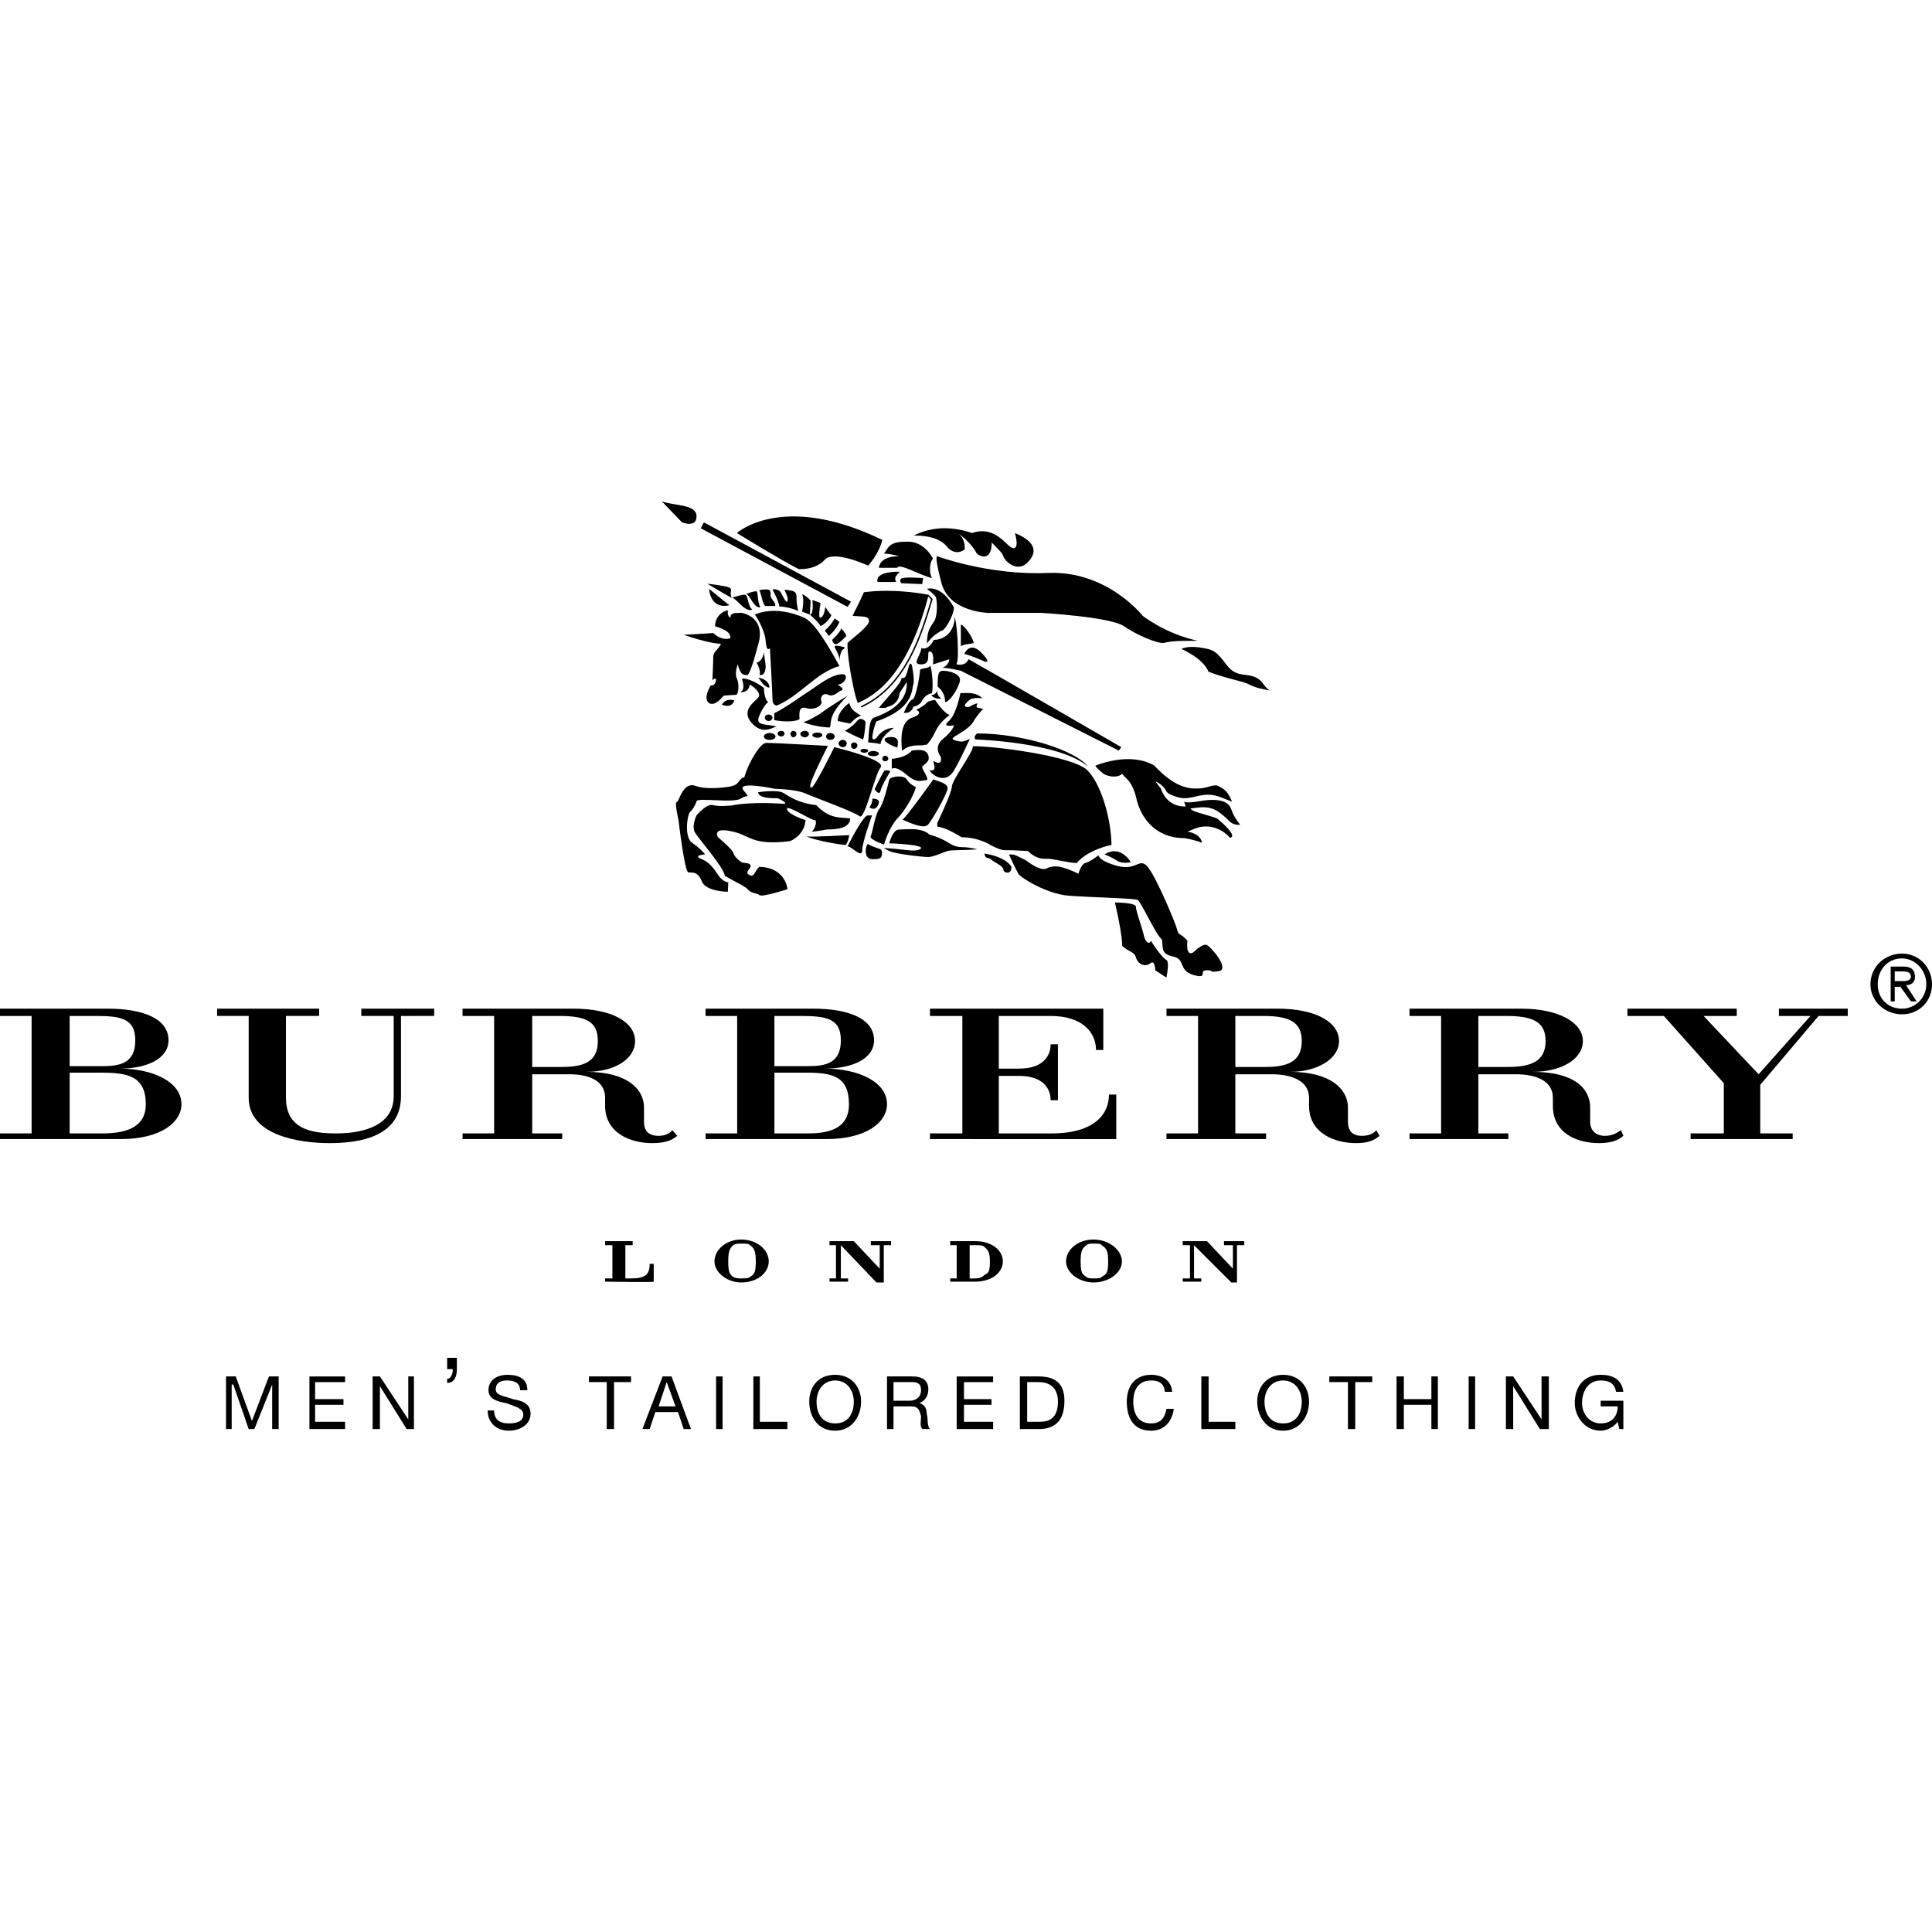 <svg width="536.625px" height="536.625px" viewBox="0 -139.24 536.625 536.625" xmlns="http://www.w3.org/2000/svg"><path d="M168.075 216.747v-.899h2.025v-9.226h-2.025v-1.125h7.65v1.125H173.7v9.226h1.575c4.05 0 5.175-1.125 5.175-4.051h1.125v4.95c0 .225-13.5 0-13.5 0zM205.875 216.972c-3.824 0-7.425-2.7-7.425-5.851 0-3.149 3.15-6.075 7.425-6.075 4.5 0 7.65 2.926 7.65 6.075-.001 3.15-3.15 5.851-7.65 5.851zm2.475-10.35c-.45-.45-1.125-.45-2.476-.45-.675 0-1.574 0-2.25.45-.899.899-1.35 1.575-1.35 4.5 0 3.149.45 3.601 1.35 4.275.676.448 1.575.448 2.25.448 1.351 0 2.025 0 2.476-.448 1.125-.677 1.575-1.126 1.575-4.275.001-2.925-.45-3.601-1.575-4.5zM245.475 206.622v10.35h-2.025l-9.899-10.35v9.225h2.023v.9h-5.175v-.9h1.801v-9.225h-1.801v-1.125h6.75l7.201 7.649v-6.524h-2.475v-1.125h5.625v1.125zM303.75 216.972c-4.051 0-7.649-2.7-7.649-5.851 0-3.149 3.149-6.075 7.649-6.075 4.274 0 7.875 2.926 7.875 6.075s-3.601 5.851-7.875 5.851zm2.25-10.35c-.226-.45-1.125-.45-2.25-.45-.899 0-1.574 0-2.024.45-1.125.899-1.575 1.575-1.575 4.5 0 3.149.45 3.601 1.575 4.275.45.448 1.125.448 2.024.448 1.125 0 2.024 0 2.25-.448 1.351-.677 1.801-1.126 1.801-4.275 0-2.925-.451-3.601-1.801-4.5zM343.574 206.622v10.35H342l-10.351-10.35v9.225h2.027v.9H328.5v-.9h2.024v-9.225H328.5v-1.125h6.75l7.199 7.649v-6.524h-2.474v-1.125h5.625v1.125zM270.899 216.747h-6.976v-.899h1.801v-9.226h-1.801v-1.125h6.976c4.5 0 7.649 2.476 7.649 5.625.003 3.149-3.149 5.625-7.649 5.625zm2.476-9.675c-.449-.45-1.125-.45-2.476-.45h-1.575v9.226h1.575c1.351 0 2.024-.449 2.476-.899 1.125-.676 1.574-.676 1.574-3.825 0-2.478-.449-3.152-1.574-4.052zM33.524 177.146H0v-1.574h8.775v-32.625H0v-2.025h29.926c9.675 0 16.875 2.7 16.875 8.775 0 5.175-6.075 7.875-13.5 7.875 9 0 17.1 3.6 17.1 9.898-.001 4.952-5.626 9.676-16.877 9.676zm-6.973-34.199h-7.2v13.95h9c5.175 0 9.225-.9 9.225-7.2-.001-6.075-4.052-6.75-11.025-6.75zm1.574 15.75H19.35v16.875h9c5.625 0 12.149-1.125 12.149-8.102.001-7.872-5.174-8.773-12.374-8.773zM229.5 177.146h-33.524v-1.574h8.774v-32.625h-8.774v-2.025H225.9c9.675 0 16.875 2.7 16.875 8.775 0 5.175-6.075 7.875-13.725 7.875 9.225 0 17.324 3.6 17.324 9.898.001 4.952-5.624 9.676-16.874 9.676zm-7.199-34.199h-7.2v13.95h9.225c5.175 0 9.226-.9 9.226-7.2-.001-6.075-4.052-6.75-11.251-6.75zm1.574 15.75H215.1v16.875h9.225c5.625 0 11.476-1.125 11.476-8.102 0-7.872-4.727-8.773-11.926-8.773zM111.375 142.947v22.275c0 9.225-7.649 13.049-19.8 13.049-8.774 0-22.5-2.25-22.5-12.601v-22.725h-8.774v-2.025h28.35v2.025h-9.225v22.725c0 8.775 7.199 9.9 13.949 9.9 8.551 0 15.976-2.7 15.976-10.351v-22.274h-9v-2.025h20.25v2.025l-9.226.002zM181.125 178.271c-5.85 0-13.05-2.699-13.05-10.351v-2.25c0-4.5-4.05-6.524-9.899-6.524h-10.351v16.426h8.325v1.574h-27.675v-1.574h8.774v-32.625h-8.774v-2.025H159.3c10.8 0 17.1 3.825 17.1 9 0 4.95-5.625 8.551-13.5 8.551 11.25 0 15.976 4.726 15.976 9.899v4.05c0 2.25 1.125 3.825 4.051 3.825 1.8 0 3.149-.675 3.824-1.575l1.351 1.575c-1.578 1.351-3.602 2.024-6.977 2.024zm-25.875-35.324h-7.425v14.175h7.875c6.075 0 10.351-1.125 10.351-7.2 0-5.4-3.152-6.975-10.801-6.975zM444.149 178.271c-6.075 0-12.825-2.699-12.825-10.351v-2.25c0-4.5-4.273-6.524-10.35-6.524h-10.351v16.426h8.324v1.574H391.5v-1.574h8.774v-32.625H391.5v-2.025h31.051c10.35 0 17.1 3.825 17.1 9 0 4.95-5.85 8.551-13.95 8.551 11.7 0 15.977 4.726 15.977 9.899v4.05c0 2.25 1.575 3.825 4.05 3.825 2.025 0 3.15-.675 4.5-1.575l.675 1.575c-1.579 1.351-3.602 2.024-6.754 2.024zm-25.875-35.324h-7.649v14.175h7.875c6.074 0 10.801-1.125 10.801-7.2 0-5.4-3.602-6.975-11.027-6.975zM376.649 178.271c-5.851 0-13.05-2.699-13.05-10.351v-2.25c0-4.5-4.5-6.524-10.351-6.524h-10.125v16.426h8.55v1.574H324v-1.574h8.774v-32.625H324v-2.025h30.824c10.801 0 17.102 3.825 17.102 9 0 4.95-6.075 8.551-13.5 8.551 11.023 0 15.975 4.726 15.975 9.899v4.05c0 2.25 1.125 3.825 3.825 3.825 2.024 0 3.375-.675 4.05-1.575l.9 1.575c-1.576 1.351-3.375 2.024-6.527 2.024zm-25.875-35.324h-7.649v14.175h8.101c5.85 0 10.35-1.125 10.35-7.2-.002-5.4-3.601-6.975-10.802-6.975zM258.301 177.146v-1.574h9v-32.625h-9v-2.025h48.148v11.477h-2.023c0-4.727-3.602-9.45-12.602-9.45h-14.398v14.625h5.625c6.75 0 8.773-3.601 8.773-6.75h2.025v15.524h-2.025c0-3.149-2.023-6.749-8.773-6.749h-5.625v15.975h14.625c11.699 0 15.975-5.175 15.975-10.801h2.025v12.375l-51.75-.002zM505.125 142.947l-16.2 19.125v13.5h9v1.574h-28.351v-1.574h9.227v-13.95l-16.652-18.675h-10.125v-2.025h30.375v2.025h-9.223l15.299 16.199 14.4-16.199H494.1v-2.025h19.125v2.025zM62.775 257.697h1.575v-12.375h.451l4.274 12.375h1.574l4.951-12.375v12.375h1.799v-14.625H74.7l-4.725 12.375-4.5-12.375h-2.7zM85.95 257.697h9.9v-2.025h-8.326v-4.725h7.875v-1.575h-7.875v-4.726h8.326v-1.574h-9.9zM103.5 257.697h2.024v-11.926l7.426 11.926h2.025v-14.625h-1.576v11.925l-7.875-11.925H103.5zM124.2 241.047h1.575c0 1.125-.45 2.7-1.575 2.7v1.125c2.025 0 2.7-1.8 2.7-3.825v-3.148h-2.7v3.148zM146.475 246.897c0-3.15-2.25-4.275-5.625-4.275-2.25 0-5.175 1.125-5.175 4.275 0 2.475 2.475 3.148 4.949 3.6 2.25.9 4.726 1.351 4.726 3.149 0 2.024-2.025 2.476-4.05 2.476s-4.051-.675-4.051-3.601h-1.8c0 3.601 2.7 5.625 5.851 5.625 2.925 0 6.074-1.574 6.074-4.726 0-2.925-2.476-3.6-4.949-4.05-2.25-.9-4.726-.9-4.726-2.7 0-2.024 1.575-2.475 3.15-2.475 2.024 0 3.6.675 3.6 2.7l2.026.002zM168.524 257.697h2.027v-13.051h4.724v-1.574h-11.7v1.574h4.949zM178.426 257.697h2.024l1.575-4.727h6.3l1.575 4.727h2.025l-5.4-14.625h-2.475l-5.624 14.625zm6.75-13.051l2.475 6.751h-4.725l2.25-6.751zM198.899 257.697h1.801v-14.625h-1.801zM209.25 257.697h9.45v-2.025h-7.649v-12.6h-1.801zM224.774 250.047c0 4.052 2.25 8.101 7.2 8.101 4.725 0 7.199-4.049 7.199-8.101 0-3.824-2.475-7.425-7.199-7.425-4.95 0-7.2 3.6-7.2 7.425zm2.027 0c0-2.699 1.574-5.85 5.175-5.85 3.6 0 5.175 3.148 5.175 5.85 0 3.375-1.575 6.075-5.175 6.075-3.601 0-5.175-2.7-5.175-6.075zM248.176 249.822v-5.176h5.175c1.8 0 2.475.676 2.475 2.251 0 2.023-1.575 2.925-3.149 2.925h-4.501zm-1.801 7.875h1.801v-6.3h4.949c2.025 0 2.25 1.124 2.7 2.699 0 1.351-.45 2.925.45 3.601h2.025c-.9-1.125-.45-2.7-.9-4.275 0-1.35-.45-2.475-2.025-2.925 1.575-.675 2.476-2.024 2.476-3.825 0-2.475-1.575-3.6-4.5-3.6h-6.976v14.625zM265.725 257.697h10.125v-2.025h-8.1v-4.725h7.649v-1.575h-7.649v-4.726h8.1v-1.574h-10.125zM283.274 257.697h5.175c4.95 0 7.2-2.7 7.2-7.875 0-4.95-2.7-6.75-7.2-6.75h-5.175v14.625zm2.027-13.051h3.148c3.602 0 5.4 2.024 5.4 5.399 0 5.625-3.601 5.625-5.4 5.625h-3.148v-11.024zM325.574 247.347c-.225-3.149-2.699-4.726-5.85-4.726-4.5 0-6.75 3.149-6.75 7.425 0 4.5 1.8 8.101 6.75 8.101 3.6 0 5.85-2.476 6.3-6.074H324c-.449 2.475-1.574 4.05-4.274 4.05-3.601 0-4.95-2.7-4.95-6.075 0-3.148 1.351-5.85 4.95-5.85 2.024 0 3.6.675 3.825 3.148l2.023.001zM333.676 257.697h9.449v-2.025h-7.426v-12.6h-2.023zM349.199 250.047c0 4.052 2.477 8.101 7.2 8.101 4.726 0 7.2-4.049 7.2-8.101 0-3.824-2.476-7.425-7.2-7.425-4.723 0-7.2 3.6-7.2 7.425zm2.026 0c0-2.699 1.575-5.85 5.175-5.85 3.601 0 5.175 3.148 5.175 5.85 0 3.375-1.574 6.075-5.175 6.075-3.599 0-5.175-2.7-5.175-6.075zM374.399 257.697h2.027v-13.051h4.723v-1.574h-11.924v1.574h5.174zM387.899 257.697h2.027v-6.75h7.648v6.75h1.801v-14.625h-1.801v6.3h-7.648v-6.3h-2.027zM407.926 257.697h1.799v-14.625h-1.799zM418.274 257.697h2.027v-11.926l7.424 11.926h2.474v-14.625h-2.023v11.925l-7.875-11.925h-2.027zM449.774 257.697h1.125v-7.875h-6.3v1.575h4.725c0 2.699-1.574 4.725-4.725 4.725s-5.175-2.7-5.175-5.625c0-3.15 1.575-6.3 5.175-6.3 2.25 0 3.825.675 4.275 3.148h2.023c-.45-3.6-3.148-4.725-6.3-4.725-4.95 0-7.2 3.6-7.2 7.875 0 3.601 2.7 7.649 7.2 7.649 1.575 0 3.6-.899 4.725-2.476l.452 2.029zM528.301 125.622c-4.727 0-8.775 3.602-8.775 8.55 0 4.727 4.05 8.325 8.775 8.325 4.725 0 8.324-3.6 8.324-8.325 0-4.949-3.824-8.55-8.324-8.55zm-.451 1.35h.45c3.6 0 6.75 3.149 6.75 7.199 0 3.825-3.15 6.75-6.75 6.75-4.051 0-6.75-2.925-6.75-6.75.001-4.049 2.7-6.974 6.3-7.199zm-2.701 2.251v9.675h1.125v-4.051h1.575l2.925 4.051h1.575l-2.926-4.5c1.801 0 2.476-1.126 2.476-2.251 0-2.024-1.125-2.924-3.149-2.924h-3.601zm1.125 4.048v-2.699h2.025c1.575 0 2.475.225 2.475 1.574 0 .676-.899 1.125-2.024 1.125h-2.476zM204.67 8.819s12.634-11.562 40.402 1.907c-.954 3.933-3.933 7.15-3.933 7.15s-9.653-4.528-12.156-1.549c-2.622 2.86-7.151 2.502-7.151 2.502-4.528-2.263-17.162-10.01-17.162-10.01zM244.119 18.473s0-3.219 5.603-3.219c-2.266-.715-4.171-.715-4.171-.715 1.43-2.146 1.669-3.337 6.555-3.337 4.887 0 7.032 4.767 7.032 4.767-1.192 1.312-.954 4.41-.238 5.363-3.218-.715-9.177-4.29-9.654-2.859h-5.127zM260.327 15.255s14.302 5.363 30.748 4.648c16.447-.715 26.339 11.918 26.339 11.918s6.316 5.005 15.255 6.913c-7.03 0-7.747.238-9.415.596-1.669.238-7.271-2.026-11.084-4.647-3.933-2.622-23.001-3.695-23.001-3.695h-14.777s-10.728-.238-12.872-8.223c-2.146-7.987-1.193-7.51-1.193-7.51zM328.141 40.998s6.078 2.622 7.508 6.316c4.768 1.906 9.653 2.622 11.322 3.575 1.786.952 3.933 1.311 5.84 1.668-1.55-.716-2.026-2.504-3.457-3.338-2.74-1.668-5.243-.238-7.865-2.86-1.907-2.025-3.099-4.768-6.078-5.362-2.146-.476-5.245-.953-7.27.001z"/><path d="M248.886 22.405h-5.125s-1.312-2.86 6.196-2.86c-1.071 1.192-1.667 1.549-1.071 2.86zM256.394 21.333s-5.72-.477-6.197.238c-.477.715.238 1.191.238 1.191l5.721.238.238-1.667zM257.468 24.312s4.052-1.312 7.508 5.244c-.238 2.74-2.741 6.315-3.218 6.315-.478 0-3.338 1.907-4.291 3.694 0-3.218.715-4.41 1.906-6.078 1.192-1.668.954-6.316.478-7.031-.477-.713-2.383-2.144-2.383-2.144zM253.772 9.534s6.436-.357 9.058 2.86 5.125.954 5.125.954.358-2.86-1.907-4.529c3.219 2.265 4.887 4.887 5.125 5.481.357.716 4.29 2.979 4.29-2.859 2.504 2.622 2.86 2.859 3.219 3.812.237 1.073 3.456 4.529 6.436 2.026 2.86-2.622 3.218-5.84-3.218-8.462.953 3.218.596 5.84-2.265 2.979-2.979-2.979-5.841-4.291-9.653-2.979-4.53-1.547-10.37-2.262-16.21.717z"/><path d="M255.917 40.759s1.788.954 3.456-2.264c1.907 0 5.603-1.192 5.84-6.436.953 4.527.953 11.321.716 12.274l-.239.953s2.384.715 3.337-1.43c2.622 1.43 42.428 24.432 42.428 24.432l-.715.953-43.858-22.167s-3.455-.834-5.125-.834c1.907-.715 1.907-2.384 1.907-2.384s-4.291 1.43-4.528 1.43c.237-2.146 0-3.575-.954-3.575-.953 0 .715 3.575-2.265 3.575-2.86.002-.238-2.143 0-4.527z"/><path d="M266.882 40.283v-5.84c0-.954 3.1 2.622 3.575 4.886-1.43.477-2.622.238-3.575.954zM267.835 42.427s1.431-3.693 4.648-.477c3.099 3.099 1.192 2.622 1.192 2.622s-4.886-2.145-5.84-2.145zM195.494 5.84l-.835 1.668 40.759 21.81.954-1.431zM183.814 0l5.602 5.84s4.053 1.668 4.053-1.669c0-3.456-6.318-2.86-9.655-4.171zM202.645 28.841s-5.005 1.668-5.721-4.528c3.337 2.622 4.528 3.813 5.721 4.528zM196.447 22.882s5.125 3.1 6.793 3.934c-1.311-2.742 2.861-2.742-6.793-3.934zM202.167 30.271s-3.337.477-3.574 4.41c2.859.953 4.291 1.668 4.291 3.337-2.146.715-4.053-.717-4.769-1.432-2.979.238-8.223.478-8.223.478s7.031 2.503 10.369 2.503c-.716 1.669-2.146 2.146-2.146 3.575 0 1.431-.238 6.555-.238 6.555s1.192-1.192.954.238c-.237 1.43-1.43 1.191-1.43 1.191s-2.265 3.695-.478 4.888c1.669 1.19 4.053-2.026 4.053-2.026s2.741-.238 3.456-.238.954-3.099.238-4.529c-.715-1.43.238-3.933.238-3.933.715 2.979 1.668 2.979 2.622 2.979s3.099-8.7 3.099-8.7 2.502-6.793-4.528-8.581c-2.146 0-3.219 0-3.219 1.312-.953-.238-.715-2.027-.715-2.027zM203.956 55.299s-2.265-.834-3.457 1.192c1.907.715 2.98.238 3.457-1.192z"/><path d="M205.624 53.035s2.385.239 2.622-2.145c1.668.952 3.218 2.621 2.384 3.574-.715 1.073-5.005 3.456-1.906 7.032 3.218 3.695 6.078 1.073 7.03 1.073-2.859-.834-6.315 0-4.767-3.218 1.43-3.1 2.384-3.576 2.384-3.576-1.191-.953-1.191-3.934-1.191-3.934s-3.219-2.622-6.078-2.622c.475 1.909.713 3.1-.478 3.816zM212.179 41.951s-.238 2.384-2.026 2.86c1.312 2.264.834 3.456.834 3.456 1.907.237 1.668-2.741 1.668-2.741l-.476-3.575z"/><path d="M209.677 31.463s2.74 3.934 2.979 7.271c.238 3.456 1.192 2.025 1.192 2.025s.715 12.515.715 14.302c0 1.669 1.191 1.669 1.191 1.669 6.197-2.503 11.084-9.296 17.4-10.965-2.86-5.244-6.912-12.275-9.892-13.468-2.86-1.311-8.7-2.979-13.585-.834zM208.961 30.033s-.952.953-3.337-1.43c-2.384-2.384-2.384-1.788-2.384-1.788s3.099-1.072 3.813-.834c.716.238.716 3.337 1.908 4.052zM211.225 29.318s-.834.834-2.383-1.669c-1.67-2.622-1.67-1.906-1.67-1.906s2.504-.954 2.979-.716c.478.358.24 3.457 1.074 4.291zM221.713 30.51c-.477-2.146-.477-2.74-.477-4.052 0-1.311-.596-1.669-3.337-1.907.596 1.551 1.072 2.266.834 2.979-.119.834-.478.477-2.026-2.503-1.311-.953-2.146-.478-2.146-.478s1.669 2.86 1.907 4.648c2.146.121 4.53.836 5.245 1.313zM216.469 29.199zM210.749 24.67h.119c-.119-.119-.119 0-.119 0zM215.158 28.246c-.238-.596-.834-1.073-1.072-1.668-.119-.715.119-1.43-.357-1.907-.357-.356-2.265-.119-2.86 0 .119.119.357.715.834 2.503.119.597.357 1.312.834 1.907h2.741c.118-.24.118-.478-.12-.835zM215.039 58.875c3.575-1.788 6.793-4.291 10.13-6.436 2.384-1.549 5.84-4.41 8.819-4.41 1.907 0 .715 2.86-1.311 2.86 1.311.952 1.787 1.43.952 1.668-.715.237-2.145 1.906-3.574 1.191-1.431-.715-2.385.715-1.907 1.788.477.954-1.668 2.622-4.171 1.907-2.384-.715-1.907 1.907-1.907 3.099-2.383 1.192-7.031.238-7.031.238v-1.905zM214.562 60.066c0 .477-.477.953-1.073.953s-1.072-.478-1.072-.953c0-.477.478-.834 1.072-.834.597 0 1.073.358 1.073.834zM235.418 53.988s-5.601 3.456-6.793 4.41c-1.191.954-4.647 2.859-5.362 2.859-.716 0 3.456 1.551 7.27 1.551.477-1.788-.477-3.456 4.885-8.82zM235.896 56.015s-3.218 2.145-3.218 5.005l3.456.715s1.906-2.146 3.099-2.146c-1.908-1.191-2.861-1.668-3.337-3.574zM234.704 63.76s2.146-1.19 3.337-2.74c1.192-1.431 2.385.237 2.385.237s-.238 3.935-.716 4.888c-1.908-.717-5.006-2.385-5.006-2.385zM222.786 30.629s.715-3.337 0-4.886c1.668.834 2.384 1.906 2.384 1.906l-.238 3.813-2.146-.833z"/><path d="M224.931 31.463s2.74 2.383 2.979 3.219c1.669-.834 2.979-2.622 2.979-3.1-.834-.954-1.668-2.264-1.668-2.264-.238 2.145-.834 2.979-1.431 2.979-.596 0 .119-4.052.119-4.052-.953-.358-2.264-.834-2.264-.834s.478 4.052-.714 4.052zM229.102 35.992s.834.834 1.073 1.43c2.146-1.787 2.979-3.933 2.979-3.933l-1.311-.953s-1.312 2.264-2.385 2.979l-.356.477zM231.128 38.495s2.503-2.384 2.503-3.218c1.431 1.549 1.431 2.145 1.431 2.145s-2.146 2.266-2.86 2.266c-.836-.001-1.074-1.193-1.074-1.193zM253.295 45.646s-.477-1.788-1.072.954c-.716 2.74-1.191 2.622-1.788 2.383 0 1.312-2.502 3.813-6.316 8.343 0 0 .954.119 2.026 0 .119-.119.238-.119.356-.238 2.741-.596 3.337-2.859 3.337-3.812a126.202 126.202 0 0 0 2.026-3.1c.357 6.912-7.627 9.297-9.058 9.893-1.431.477-1.431 3.933-1.668 6.912 0 0 2.265.119 3.457.477 0-2.145 3.693-4.529 3.693-4.529-3.218 0-4.886 2.86-4.886 2.86s-.954.715-1.073 0c-.119-.596.357-2.86 1.073-4.647 10.369-3.576 9.772-8.7 10.25-10.131.478-1.432-.357-5.365-.357-5.365z"/><path d="M251.031 58.755s1.43-3.457 2.383-3.694c1.073-.357 2.146-7.271 2.146-8.343 1.073-.477 2.265-.237 2.86-1.072.716 2.384.834 7.747.238 7.747-.715 0-2.025.834-2.622 2.145-.596 1.192-2.383 1.549-2.383 1.549s-.358 1.907-2.622 1.668zM254.487 57.921s2.026-.953 2.741-1.788c.596-.834 2.502-.952 2.502-.952s2.265 3.574 4.052 4.171c-2.384 1.788-3.337 3.218-4.171 5.005-.834 1.788-2.146 3.218-2.146 3.218l-1.788.238s-3.337-.357-5.124 1.549c-.357-3.337-.478-8.223 2.859-9.296 3.459-1.191 1.075-2.145 1.075-2.145zM262.472 55.776s.357-2.383-2.026-4.291c0-3.456.119-4.41 1.549-4.41 1.431 0 4.648.715 4.648 2.503.001 1.669-2.741 6.198-4.171 6.198zM260.208 52.558s.238 1.906 1.312 2.145c-1.788.478-2.86-.834-2.86-.834s1.429-.119 1.548-1.311z"/><path d="M266.763 53.273s-1.191 6.196-3.337 7.866c-2.026 1.787 1.549 1.072 1.549 1.072s-.238 1.549-3.1 3.813c-2.74 2.265-.596 4.887-.596 4.887s.834 2.86-2.025 1.191c.477 2.264.597 2.74-1.072 2.622.954 1.668 4.528 3.693 6.674.237 2.026-3.337 3.933-7.865 4.529-8.938-1.907.596-1.668 1.072-4.172.356-2.621-.715 3.934-2.146 5.602-5.959 1.55-2.146 2.265-2.74 2.265-2.74-1.669-.478-2.265-.119-1.549-1.55-1.788.239-2.026 1.312-3.218.954-1.192-.356 1.311-2.146 1.311-2.146s1.191-.478 3.219-.238c-1.788-1.788-4.29-1.43-5.722-1.43h-.358zM247.694 71.508s3.456 0 5.601-2.265c2.86-.477 4.41 0 4.648 1.788.238 1.668-1.788 2.145-1.788 2.86 0 .715 2.265 3.574 1.073 3.574-1.312 0-2.503 1.073-5.603-1.668-3.218-2.622-3.933-1.43-3.933-1.43l.002-2.859zM254.368 79.374s-1.668-.715-2.503-2.145c-.834-1.312-4.646-.834-4.886.119-.238 1.072-1.668 6.912-2.741 8.104-1.073 1.073-1.907 6.674-2.383 7.508-.596.953 3.693 2.383 3.693 2.383s1.312-4.886 4.053-7.627c2.622-2.861 4.767-7.508 4.767-8.342zM249.243 68.409s-2.383-.715-3.337-1.788c-.953-1.072 1.788-1.43 2.741-.953 1.073.477.715 1.788.596 2.741zM247.336 74.964s-2.383 3.813-2.74 5.363c-.358 1.668-1.669-.357-1.669-.357s2.265-4.767 2.74-5.125c.478-.358 1.669.119 1.669.119zM242.331 82.591s2.622-.118 1.549 1.788c-.953 1.907-2.384.597-2.384.597s.835-.955.835-2.385zM242.212 87.239s-2.74 7.508-2.74 9.772-2.979-1.191-4.053-1.191c1.431-2.86 4.529-8.581 5.603-8.581h1.19zM244.596 96.654s-2.86-.954-3.457-1.43c-.478-.478-1.668 4.052 1.072 4.171 2.741.119 2.86-.597 2.741-2.266l-.356-.475zM259.255 77.229s-7.39 10.368-8.58 11.203c2.264.952 5.84 2.621 7.03 1.43 1.073-1.073 5.244-8.343 5.482-10.011.12-1.55-2.264-1.908-3.932-2.622zM246.979 94.986s.954-3.814 2.741-3.814c1.786 0 6.315-.715 8.461 1.432 2.025.477 3.337 1.19 4.528 1.788 1.072.596 2.265 1.668 4.528 1.668 2.146 0 4.171.596 4.171.596-3.933.357-7.149.119-8.223.477-1.192.357-3.934 1.669-5.363 1.669s-9.177-.834-10.845-1.669l-1.549-.834c5.602.238 8.818 1.312 10.249.238 1.552-1.194-8.698-1.551-8.698-1.551zM235.896 92.722s-10.727.596-11.918.356c2.979 1.312 10.13 2.384 10.726 2.384.714.001 1.192-2.74 1.192-2.74zM210.629 48.982s2.265.238 2.979 2.025c.596 1.788-1.668-.237-1.668-.237l-1.311-1.788zM234.584 40.521s-2.622-.715-2.74-.238c-.12.477 1.311 2.264 1.311 3.575 0 1.311 0-2.622 1.311-2.86l.118-.477z"/><path d="M229.937 67.933s-14.897-.835-17.043-.835c-2.026 0-5.005 6.196-5.602 7.865l-.596 1.788c-.357-.237-.953.357-1.668 1.312-.597.953-2.384 1.19-2.384 1.19s-6.197 1.073-9.534-.237c-3.457-1.191-4.529 4.528-5.125 4.528-.715 0 .477 5.005.477 5.005s1.67 14.421 2.741 14.54c.953.119 2.503-.477 3.694 2.385 1.073 2.979 7.27 2.979 7.27 2.979l.12-2.622s-1.073 0-2.265-1.311c-1.073-1.312-2.383-4.054-5.125-5.125-2.741-1.073.954-1.312.954-1.312s-1.192-1.549-3.575-3.218c-2.384-1.549-1.311-8.104-.596-8.581.596-.477 1.549-2.026 1.788-2.979.118-1.073 10.249.596 12.274-.716 1.907-1.311 2.741.12.715-2.383-1.906-2.622 8.7-.356 8.7-.356s5.959.118 8.581 1.311c2.741 1.192 13.586 5.125 15.017 6.316s4.172-11.441 5.841-13.586c1.668-2.146-12.872-5.602-12.872-5.602s-5.481 11.203-6.316 11.203c-.716.001-.954-.596 4.529-11.559z"/><path d="M223.739 88.55s-4.647-1.43-5.125-2.979c-.477-1.668 6.555 2.979 7.628 2.979.953 0 0 2.742-.715 3.1-.596.356 3.456-.357 4.052-.478.597-.119 6.556.357 6.556-3.098-2.86-.358-5.722.238-9.415-3.695-4.769-.477-7.51-2.384-9.059-3.337-1.669-1.073-7.032-.238-7.032-.238s-.596 1.787 5.363 1.669c1.907.834 2.622 1.549 1.788 1.549s-8.343-.715-14.659.477c0 0-3.456.357-5.125-.119-1.788-.477-4.528 2.86-4.528 2.86s-1.55 3.099-.357 4.886c1.072 1.788 7.866 9.416 8.223 11.918 3.099 1.788 5.839 2.979 6.556 3.934.834.952 2.502.834 3.099 1.43.715.596 7.747-1.668 7.747-1.668s-.478-6.078-7.866-6.197c-1.191 1.072-1.311 2.979-2.741 2.265-1.43-.835.358-1.55.358-2.504 0-.952-1.788-.834-2.265-.952-.478-.12-2.265-1.55-2.503-2.622-.119-.954-4.29-4.41-4.29-4.41s-1.788-2.86 3.693-1.668c5.482 1.073 5.363 4.052 16.328 2.741 4.289-1.91 4.289-5.843 4.289-5.843zM260.327 89.384s4.052-8.461 4.052-10.13c0-1.788 6.078-9.771 5.84-11.203 4.172-.237 27.889 2.503 31.939 6.793 4.171 4.409 6.555 14.54 6.555 20.618-2.622.478-7.27 2.146-9.652 5.005-2.146 0-6.556-1.19-7.985-1.19s-3.099.238-5.602-2.146c-4.053-.237-5.243-.237-6.556-.237-1.19 0-3.812-1.431-3.812-1.431s-3.218-2.146-7.985-2.146c-2.741-1.549-4.171-2.503-6.793-2.979v-.954z"/><path d="M270.934 66.145s23.239.715 31.226 7.508c-3.337-4.41-17.877-9.177-30.749-9.177-1.192.952-.477 1.669-.477 1.669zM280.23 98.084s1.906 4.171 2.621 5.363c.716 1.192 7.984 5.602 13.825 6.079 5.721.477 18.354.715 19.307 1.191.954.478 4.887 9.415 6.794 11.083.238 2.503-.238 3.935 3.098 4.648 3.457.715 1.312 3.812 5.603 5.125 4.41 1.191 1.191-1.312 3.694-1.312 2.384 0 .238.716 3.338.238 3.218-.477-2.146-6.793-3.338-7.27-1.191-.478-3.694 2.025-3.694 2.025s-2.146 1.668-1.668-3.218c-2.146-2.384-2.384-1.191-2.86-3.099-.476-1.907-5.602-14.063-7.984-17.162-2.503-3.218-2.979.953-8.581-.478-5.481-1.549-5.243-2.979-5.243-2.979s-2.503 1.907-3.694 2.145c-1.192.357-1.907 2.979-1.907 2.979s-2.859-1.43-5.125-1.906c-2.145-.477-3.812.478-3.812.478s-1.431.952-5.603-2.266c-3.341-1.664-3.103-1.664-4.771-1.664z"/><path d="M306.807 98.084s1.906.715 3.338 1.668c1.549 1.072 3.933.478 3.933.478s-2.86-5.006-7.271-2.146zM309.667 111.433s2.026 8.462 2.026 12.036c1.906 1.788 3.337 1.55 3.812 3.219.478 1.669 2.385 2.859 3.935 1.669 1.43-1.192 1.43 1.906 1.43 1.906l3.1 2.025s.952-4.41 0-4.887c-.953-.478-3.338-3.694-4.29-5.363-.479 1.192-1.551.478-2.026-1.668-.477-2.146-2.146-6.555-2.146-7.747-.001-1.191-5.841-1.19-5.841-1.19zM280.945 101.541s-1.312-2.741-7.509-3.695c.239 1.67 1.191.954 1.907 1.67.715.715 3.337 1.787 3.337 2.74.001.953 2.265 1.668 2.265-.715zM304.305 73.415c-.358.119 2.145 2.264 2.383 2.383 1.431.715 3.693 1.073 5.006-.119.596.834 1.549 1.551 2.146 2.385.835 1.311 1.431 2.859 1.787 4.41 1.073 5.005 5.007 11.083 13.35 11.083 2.621.477 4.052.952 4.886 1.311-.238-1.549-1.668-2.741-4.052-3.099 2.384-.954 3.337-1.55 5.84-1.431a9.113 9.113 0 0 1 5.959 3.1s2.86 0-3.575-5.363c-4.053-1.43-6.794-1.788-7.39-2.742 2.741-.356 5.481-.953 8.343 1.312 2.979 2.264 2.622 3.218 5.482 3.218-2.266-3.099-1.788-2.86-2.741-4.887-.953-1.907-4.053-2.502-8.581-1.668-4.409.715-4.29 0-4.29 0l.477 1.43s-5.006.596-6.912-5.005c-1.191-1.431-1.431-1.907-1.431-1.907 2.146.953 2.979 2.622 2.979 2.741.477.834 2.503 1.43 3.337 1.668 2.979.834 5.721-.953 8.699-.715 2.266.119 4.173 1.191 6.197 1.906-1.072-2.622-2.024-3.574-4.29-4.528-1.669 0-2.265.596-4.528.834-2.266.12-6.437.477-12.753-6.316-6.913-4.054-16.328-.001-16.328-.001zM215.396 65.311c0 .596-.715.953-1.668.953-.834 0-1.549-.357-1.549-.953 0-.478.715-.954 1.549-.954.954-.001 1.668.476 1.668.954zM217.899 64.476c0 .477-.358.834-.954.834-.477 0-.954-.357-.954-.834 0-.357.478-.716.954-.716.597 0 .954.359.954.716zM221.236 64.594c0 .478-.477.954-.834.954-.477 0-.834-.477-.834-.954s.357-.834.834-.834c.358 0 .834.359.834.834zM224.692 64.594c0 .478-.478.954-1.192.954-.596 0-1.19-.477-1.19-.954s.596-.834 1.19-.834c.717 0 1.192.359 1.192.834zM228.387 64.953c0 .357-.597.715-1.312.715s-1.43-.356-1.43-.715c0-.477.715-.716 1.43-.716s1.312.239 1.312.716zM231.844 65.311c0 .596-.597.953-1.192.953-.715 0-1.192-.357-1.192-.953 0-.478.478-.954 1.192-.954.596-.001 1.192.476 1.192.954zM235.18 67.217c0 .597-.478 1.073-1.073 1.073s-1.191-.477-1.191-1.073c0-.477.597-.952 1.191-.952.597-.001 1.073.475 1.073.952zM238.16 67.813c0 .477-.477.954-.953.954s-.834-.478-.834-.954c0-.478.357-.834.834-.834s.953.357.953.834zM241.139 69.243c0 .357-.478.596-1.073.596s-1.072-.237-1.072-.596c0-.238.478-.477 1.072-.477s1.073.239 1.073.477zM241.02 70.077c0 .477.715.715 1.549.715s1.549-.238 1.549-.715c0-.357-.715-.715-1.549-.715s-1.549.357-1.549.715zM246.741 71.508c0 .357-.477.716-.834.716-.477 0-.834-.357-.834-.716 0-.477.357-.834.834-.834.357-.001.834.357.834.834zM257.943 25.981s-9.058-1.907-17.996-.715c-1.43 3.337-2.622 5.243-3.099 6.555 2.859.239 4.528 0 4.528 1.43 0 1.431-4.291 4.529-5.959 6.078-.237 3.576 1.907 14.897 2.861 16.687 3.909-1.777 13.47-6.501 19.554-29.618.04.067.092.141.152.217.151.187.365.41.607.654-1.673 5.753-3.635 11.8-6.623 17.088-2.999 5.305-7.036 9.846-12.859 12.557l.17.366c5.911-2.751 10.004-7.354 13.041-12.727 3.027-5.354 5.004-11.475 6.691-17.287l.032-.114-.084-.084a11.107 11.107 0 0 1-.663-.705c-.102-.127-.188-.167-.179-.184l-.194-.13a.437.437 0 0 0 .02-.068z"/></svg>